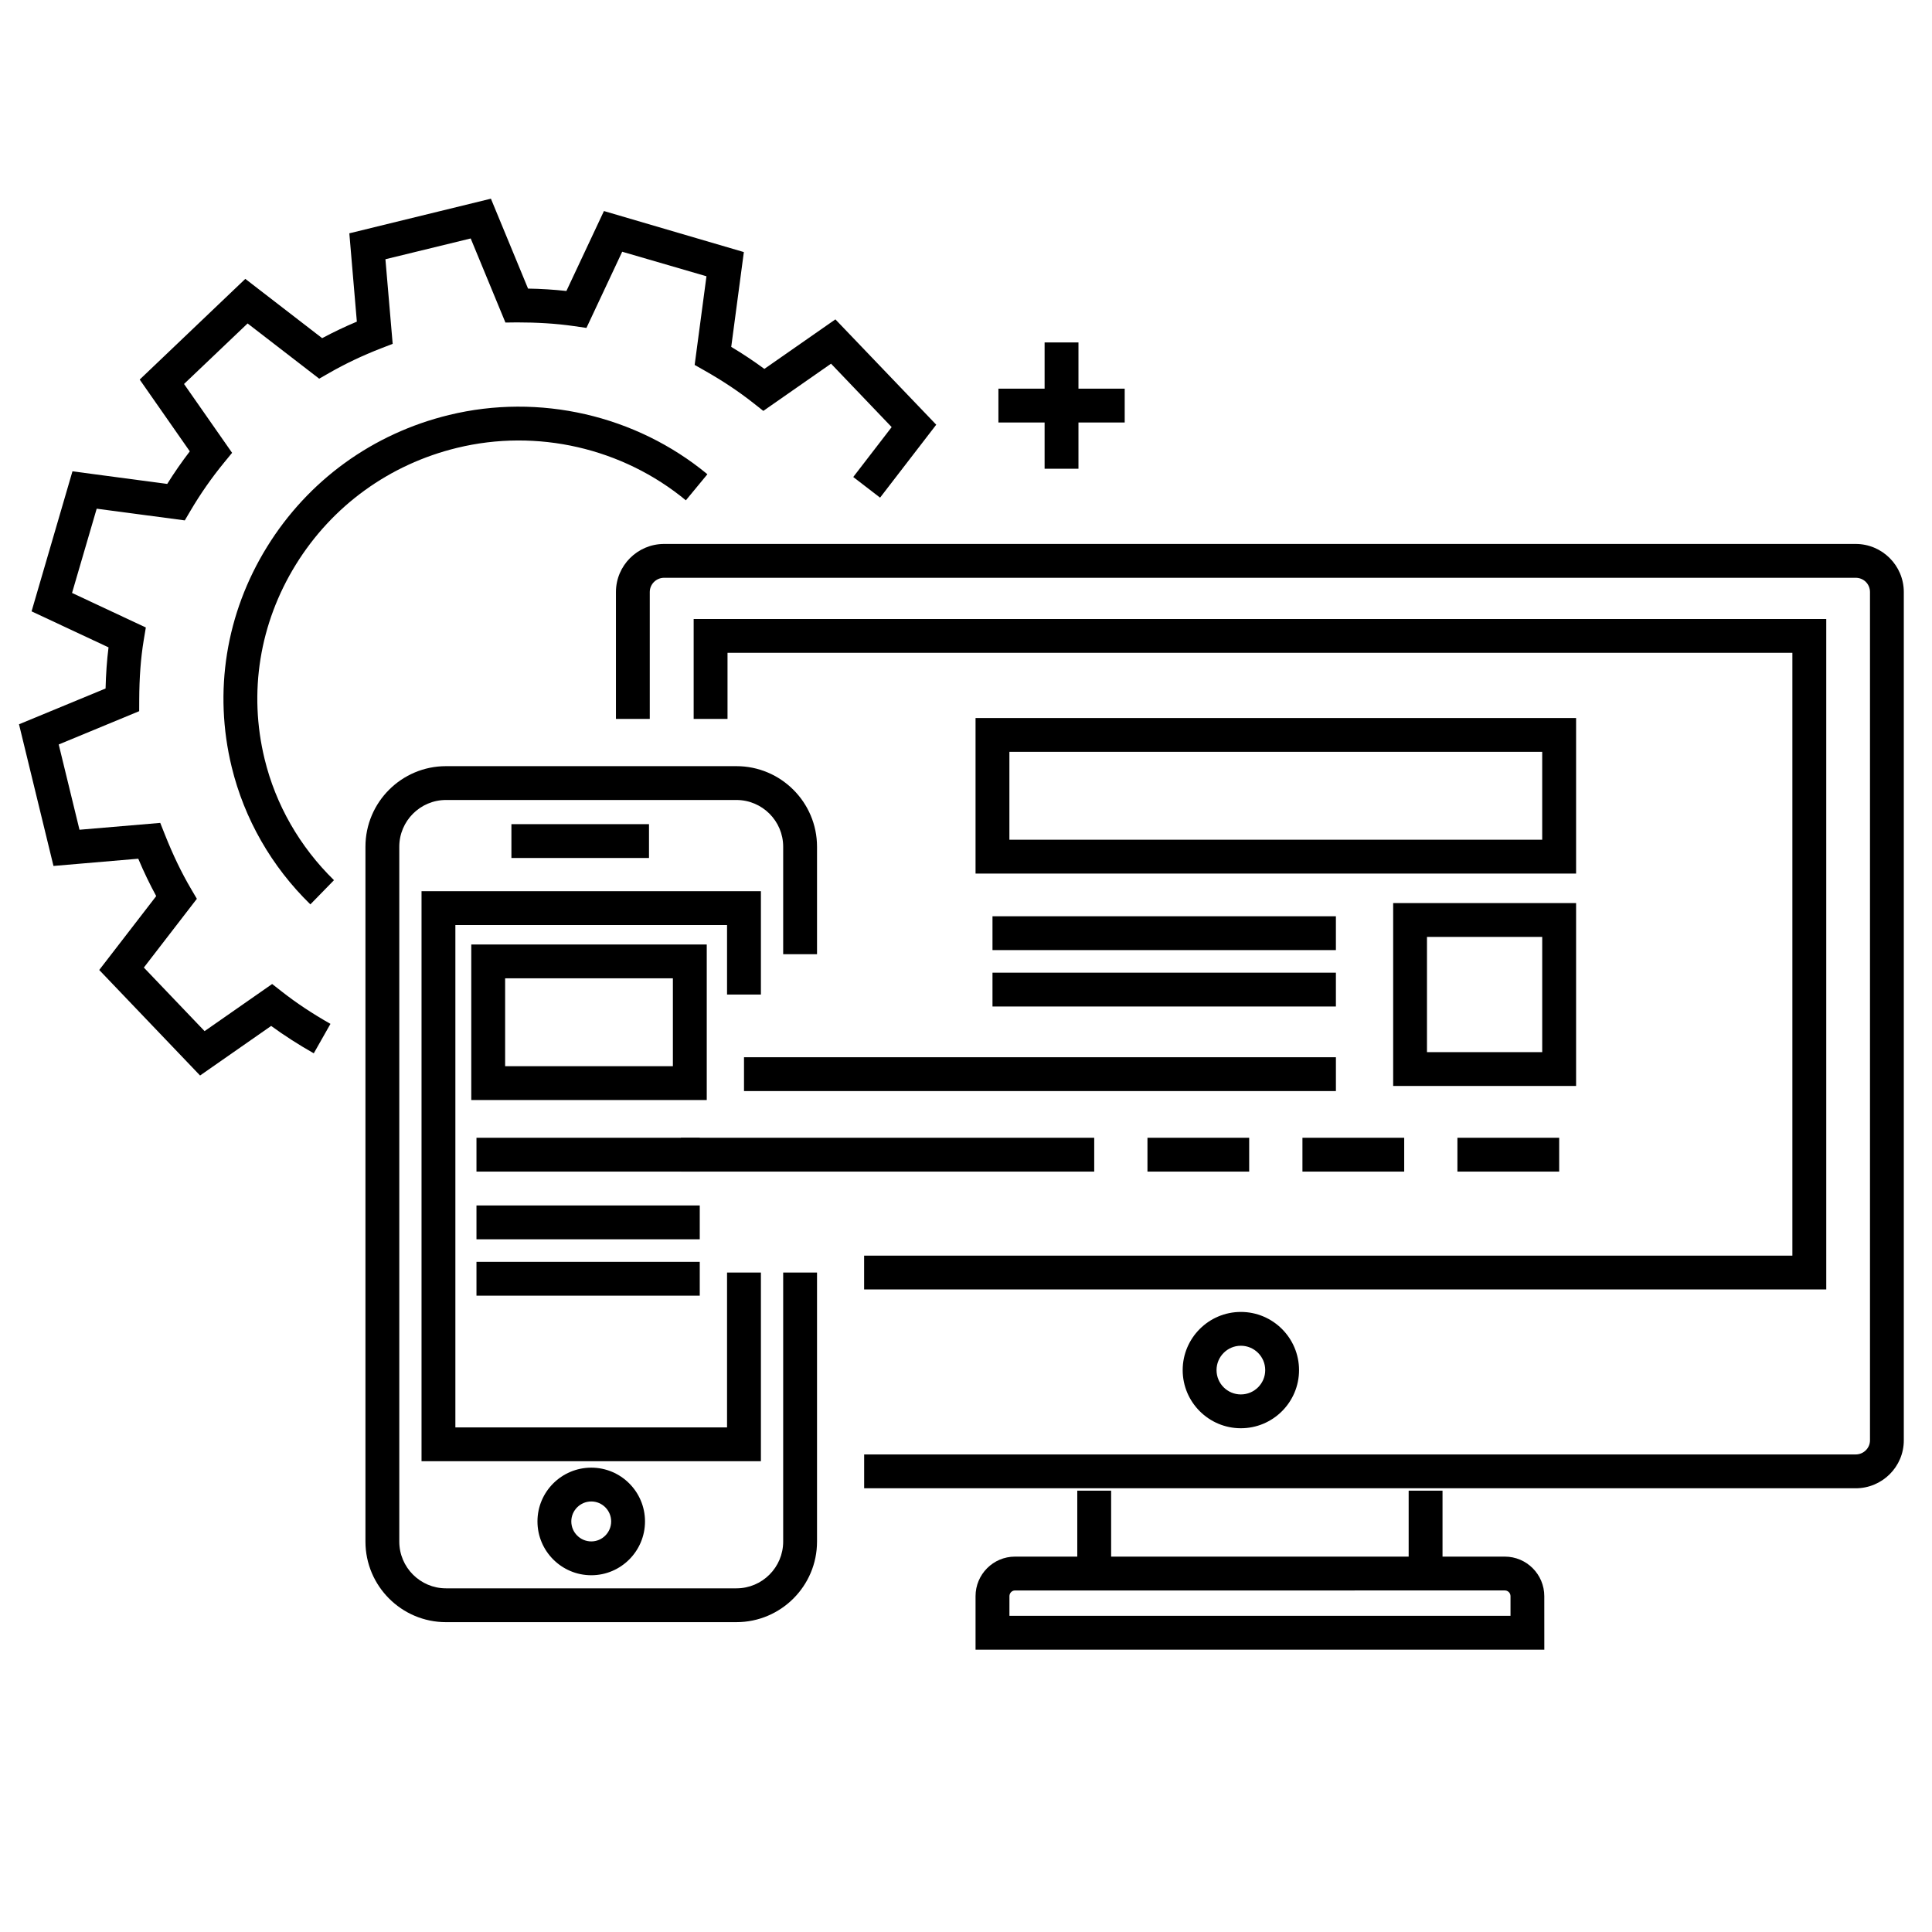 <?xml version="1.0" encoding="UTF-8"?>
<!-- Uploaded to: SVG Repo, www.svgrepo.com, Generator: SVG Repo Mixer Tools -->
<svg fill="#000000" width="800px" height="800px" version="1.1" viewBox="144 144 512 512" xmlns="http://www.w3.org/2000/svg">
 <g>
  <path d="m429.49 539.04h8.973v17.961h-8.973z"/>
  <path d="m517.31 539.04h8.973v17.961h-8.973z"/>
  <path d="m553.26 581.18h-150.73v-14.18c0-5.773 4.684-10.48 10.445-10.48h129.82c5.773 0 10.457 4.707 10.457 10.48zm-141.75-8.973h132.79v-5.211c0-0.832-0.668-1.512-1.496-1.512l-129.82 0.004c-0.809 0-1.473 0.68-1.473 1.512z"/>
  <path d="m635.77 538.41h-262.76v-8.965h262.76c2.098 0 3.797-1.676 3.797-3.742v-224.8c0-2.121-1.668-3.785-3.797-3.785h-315.77c-2.094 0-3.805 1.699-3.805 3.785v33.617h-8.965v-33.617c0-7.031 5.723-12.75 12.766-12.75h315.77c7.035 0 12.762 5.719 12.762 12.75v224.8c0.008 7.008-5.719 12.707-12.754 12.707z"/>
  <path d="m627.98 485.72h-254.98v-8.965h246v-159.75h-282.2v17.516h-8.973v-26.48h300.15z"/>
  <path d="m339.16 573.89h-76.965c-11.77 0-21.348-9.578-21.348-21.355v-184.15c0-11.777 9.578-21.344 21.348-21.344h76.965c11.777 0 21.359 9.574 21.359 21.344v28.488h-8.969v-28.488c0-6.82-5.559-12.379-12.391-12.379h-76.965c-6.82 0-12.379 5.559-12.379 12.379v184.15c0 6.832 5.559 12.391 12.379 12.391h76.965c6.832 0 12.391-5.559 12.391-12.391v-71.293h8.969v71.293c0.008 11.773-9.582 21.352-21.359 21.352zm-38.461-12.434c-7.871 0-14.266-6.398-14.266-14.262 0-7.863 6.394-14.25 14.266-14.25 7.852 0 14.234 6.391 14.234 14.25 0 7.859-6.383 14.262-14.234 14.262zm0-19.551c-2.918 0-5.297 2.379-5.297 5.289 0 2.918 2.379 5.297 5.297 5.297 2.902 0 5.266-2.379 5.266-5.297 0-2.906-2.363-5.289-5.266-5.289zm44.949-10.664h-89.938v-151.06h89.938v27.379h-8.973v-18.414h-71.996v133.13h71.996v-41.035h8.973z"/>
  <path d="m279.53 362.41h36.461v8.965h-36.461z"/>
  <path d="m197.02 429.02-26.723-27.965 15.102-19.582c-1.688-3.094-3.262-6.356-4.762-9.906l-22.465 1.918-9.137-37.543 22.941-9.484c0.102-3.902 0.355-7.5 0.785-10.902l-20.395-9.543 10.836-37.109 25.113 3.34c1.859-2.981 3.863-5.863 5.984-8.633l-13.277-19.023 27.988-26.684 20.363 15.711c2.949-1.578 6.027-3.047 9.195-4.379l-1.992-23.406 37.52-9.176 9.84 23.824c3.445 0.055 6.844 0.27 10.164 0.637l9.949-21.188 37.078 10.875-3.344 25.125c3.106 1.859 6.012 3.793 8.781 5.836l18.824-13.125 26.723 27.914-14.883 19.328-7.109-5.469 10.18-13.223-16.066-16.809-17.949 12.512-2.609-2.059c-3.949-3.113-8.188-5.93-12.945-8.625l-2.641-1.496 3.129-23.496-22.332-6.504-9.473 20.188-3.293-0.477c-4.859-0.703-9.934-0.984-15.141-0.984l-3.039 0.039-9.203-22.285-22.598 5.508 1.922 22.422-3.129 1.211c-4.832 1.875-9.461 4.07-13.742 6.531l-2.602 1.488-18.973-14.637-16.848 16.043 12.738 18.242-2.152 2.629c-3.254 3.965-6.238 8.242-8.875 12.719l-1.508 2.562-23.348-3.102-6.531 22.328 19.555 9.156-0.559 3.348c-0.781 4.707-1.168 9.887-1.191 15.844l-0.012 2.984-21.324 8.824 5.504 22.598 21.402-1.816 1.23 3.094c2.141 5.398 4.406 10.109 6.938 14.406l1.535 2.617-14.047 18.219 16.094 16.848 17.906-12.488 2.613 2.043c3.785 2.973 8.105 5.84 12.84 8.52l-4.422 7.805c-4.051-2.305-7.84-4.734-11.293-7.258z"/>
  <path d="m226.25 383.67c-10.293-10.043-17.5-22.645-20.852-36.418-4.859-19.98-1.535-40.699 9.375-58.336 10.891-17.621 28.02-30.027 48.238-34.945 23.918-5.824 49.508 0.051 68.457 15.707l-5.707 6.91c-16.781-13.859-39.445-19.066-60.629-13.902-17.91 4.352-33.09 15.34-42.734 30.941-9.629 15.578-12.574 33.867-8.281 51.5 2.945 12.141 9.312 23.246 18.391 32.129z"/>
  <path d="m561.68 375.5h-159.15v-41.219h159.15zm-150.18-8.965h141.2v-23.293l-141.2 0.004z"/>
  <path d="m331.29 435.52h-62.395v-41.219h62.402v41.219zm-53.426-8.965h44.457v-23.293h-44.457z"/>
  <path d="m407.02 386.82h91.008v8.965h-91.008z"/>
  <path d="m407.02 401.77h91.008v8.965h-91.008z"/>
  <path d="m341.17 424.18h156.86v8.965h-156.86z"/>
  <path d="m270.27 445.52h59.172v8.965h-59.172z"/>
  <path d="m270.27 463.46h59.172v8.965h-59.172z"/>
  <path d="m270.27 478.4h59.172v8.965h-59.172z"/>
  <path d="m561.68 431.79h-48.477v-48.465h48.477zm-39.516-8.961h30.539v-30.539h-30.539z"/>
  <path d="m324.45 445.52h109.53v8.965h-109.53z"/>
  <path d="m448.09 445.52h26.957v8.965h-26.957z"/>
  <path d="m489.16 445.52h26.969v8.965h-26.969z"/>
  <path d="m530.23 445.52h26.969v8.965h-26.969z"/>
  <path d="m472.84 522.5c-8.5 0-15.418-6.91-15.418-15.406 0-8.5 6.922-15.418 15.418-15.418 8.508 0 15.418 6.922 15.418 15.418s-6.906 15.406-15.418 15.406zm0-21.863c-3.559 0-6.445 2.894-6.445 6.457 0 3.559 2.883 6.445 6.445 6.445 3.559 0 6.457-2.883 6.457-6.445s-2.894-6.457-6.457-6.457z"/>
  <path d="m408.59 247h33.469v8.965h-33.469z"/>
  <path d="m420.83 234.75h8.973v33.469h-8.973z"/>
 </g>
</svg>